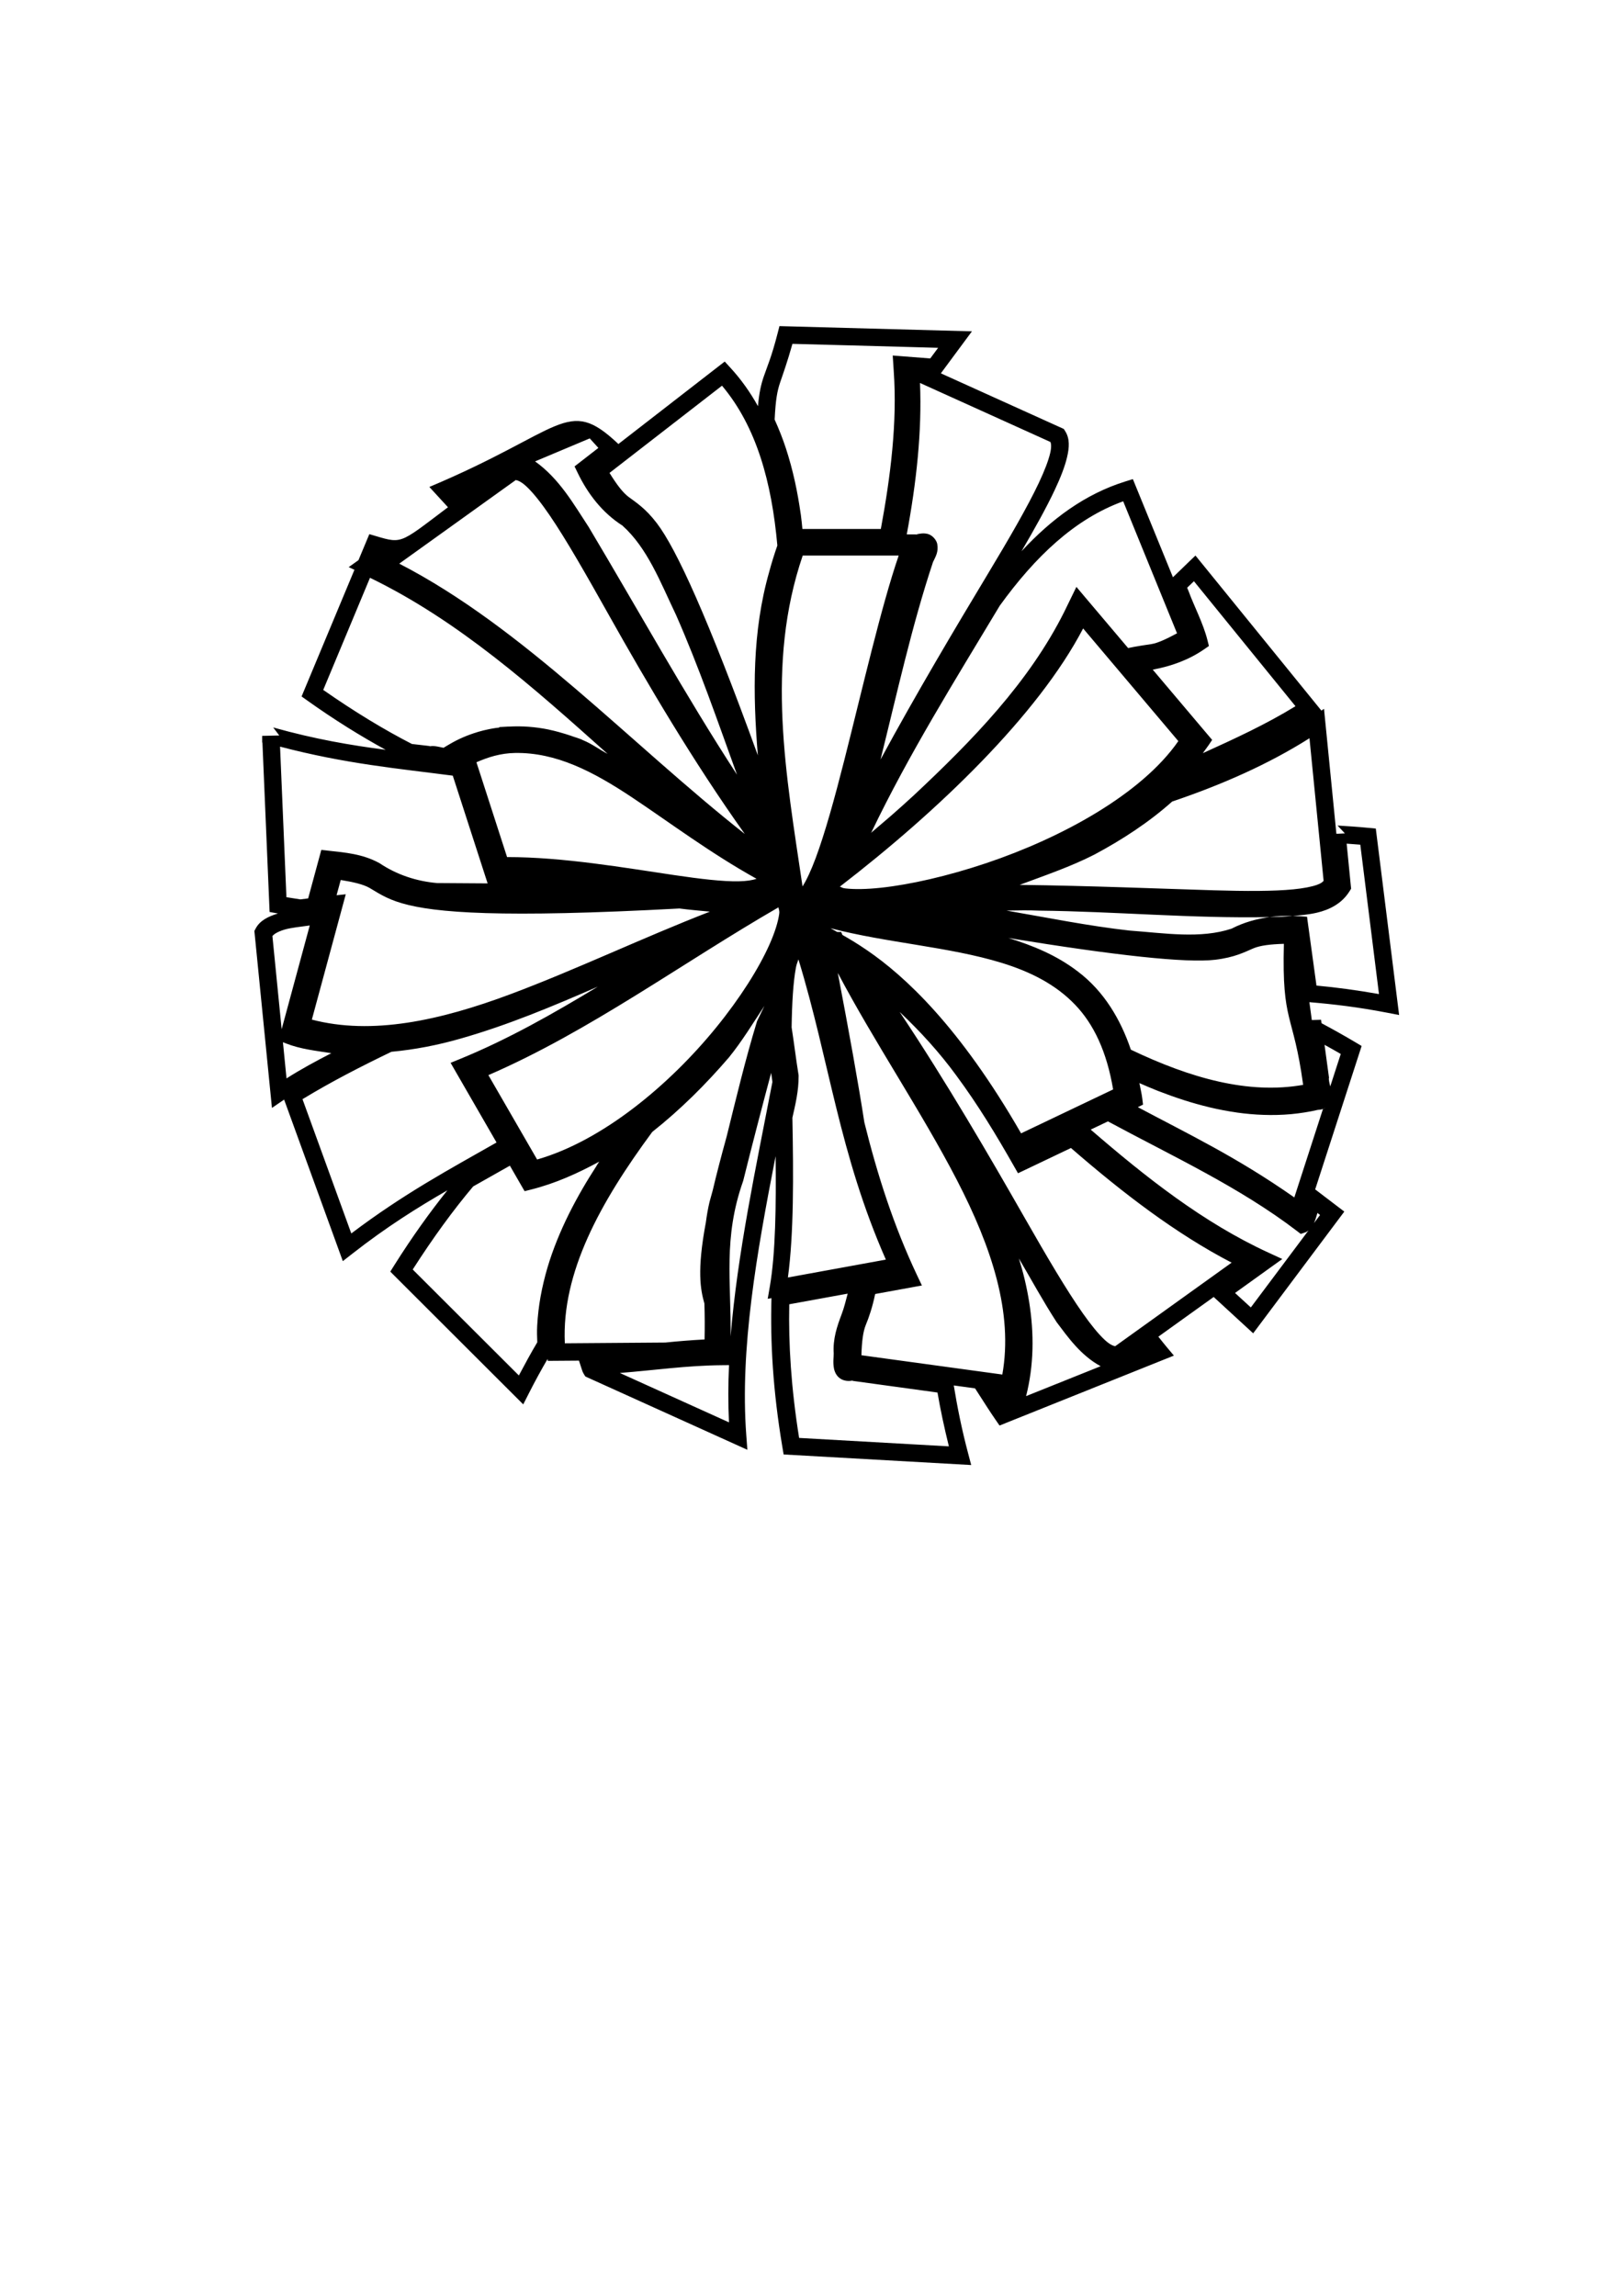 <?xml version="1.0" encoding="UTF-8" standalone="no"?>
<!-- Created with Inkscape (http://www.inkscape.org/) -->

<svg
   width="210mm"
   height="297mm"
   viewBox="0 0 210 297"
   version="1.1"
   id="svg998"
   inkscape:version="1.1.2 (b8e25be8, 2022-02-05)"
   sodipodi:docname="pom pom outline.svg"
   xmlns:inkscape="http://www.inkscape.org/namespaces/inkscape"
   xmlns:sodipodi="http://sodipodi.sourceforge.net/DTD/sodipodi-0.dtd"
   xmlns="http://www.w3.org/2000/svg"
   xmlns:svg="http://www.w3.org/2000/svg">
  <sodipodi:namedview
     id="namedview1000"
     pagecolor="#ffffff"
     bordercolor="#666666"
     borderopacity="1.0"
     inkscape:pageshadow="2"
     inkscape:pageopacity="0.0"
     inkscape:pagecheckerboard="0"
     inkscape:document-units="mm"
     showgrid="false"
     inkscape:zoom="0.46610849"
     inkscape:cx="549.22835"
     inkscape:cy="376.52178"
     inkscape:window-width="1440"
     inkscape:window-height="687"
     inkscape:window-x="0"
     inkscape:window-y="25"
     inkscape:window-maximized="0"
     inkscape:current-layer="layer1" />
  <defs
     id="defs995" />
  <g
     inkscape:label="Layer 1"
     inkscape:groupmode="layer"
     id="layer1">
    <path
       id="rect28503-7"
       style="color:#000000;fill:#000000;fill-rule:evenodd;stroke-width:2.251;-inkscape-stroke:none;paint-order:markers fill stroke"
       d="m 100.853,42.189 -0.223,0.871 c -0.8,3.132 -1.36,4.341 -1.811,5.662 -0.345,1.012 -0.591,2.062 -0.747,3.823 -1.001,-1.797 -2.187,-3.478 -3.602,-5.011 l -0.698,-0.761 -0.818,0.634 -12.947,10.04 -0.097,-0.106 c -6.546,-6.122 -6.972,-1.654 -24.355,5.654 l 2.409,2.626 c -6.634,4.994 -5.809,4.747 -10.176,3.48 l -1.403,3.363 -1.265,0.905 0.742,0.343 -6.84,16.388 0.73,0.519 c 3.585,2.552 6.94,4.621 10.149,6.381 -4.473,-0.587 -9.065,-1.351 -14.551,-2.89 l 0.787,1.038 -2.216,0.049 v 0.048 0.805 l 0.035,0.009 0.928,21.922 0.887,0.158 c 0.069,0.013 0.132,0.022 0.2,0.034 -1.288,0.399 -2.345,0.911 -2.898,1.962 l -0.158,0.299 2.273,22.895 1.564,-1.069 c 0.004,-0.002 0.008,-0.005 0.012,-0.007 l 7.595,20.897 1.221,-0.954 c 4.462,-3.494 8.408,-5.957 12.307,-8.208 -2.284,2.856 -4.585,6.059 -6.91,9.756 l -0.475,0.761 17.201,17.176 0.704,-1.385 c 0.818,-1.616 1.63,-3.093 2.445,-4.494 l 0.023,0.248 4.04,-0.03 0.361,1.112 c 0.048,0.147 0.109,0.374 0.286,0.655 l 0.18,0.286 20.961,9.482 -0.14,-1.89 c -0.836,-11.163 1.345,-23.558 3.794,-36.099 0.074,6.397 -0.007,12.579 -0.748,16.872 l -0.272,1.586 0.484,-0.087 c -0.158,5.67 0.177,11.933 1.424,19.333 l 0.15,0.889 24.27,1.367 -0.395,-1.499 c -0.85,-3.2 -1.41,-6.055 -1.86,-8.797 l 2.753,0.377 0.566,0.878 c 0.668,1.038 1.329,2.087 2.092,3.192 l 0.509,0.739 22.561,-9.047 -0.998,-1.191 c -0.345,-0.411 -0.656,-0.817 -1.012,-1.257 l 7.158,-5.135 0.22,0.202 c 1.266,1.162 2.432,2.234 3.973,3.653 l 0.919,0.844 11.791,-15.746 -3.769,-2.871 6.01,-18.552 -0.773,-0.462 c -1.514,-0.9 -2.973,-1.712 -4.413,-2.484 l -0.062,-0.448 -1.012,0.03 -0.184,0.007 -0.316,-2.311 c 3.112,0.259 6.373,0.647 10.089,1.367 l 1.521,0.295 -3.016,-24.122 -0.897,-0.087 c -1.422,-0.141 -2.744,-0.22 -4.057,-0.304 l 0.954,1.015 -1.099,0.055 -1.602,-16.167 -0.338,0.228 -16.295,-20.059 -0.884,0.848 -2.03,1.961 -5.184,-12.695 -0.99,0.307 c -5.2,1.62 -9.564,4.863 -13.419,9.025 1.727,-2.955 3.212,-5.624 4.274,-7.878 0.77,-1.634 1.331,-3.057 1.621,-4.299 0.291,-1.242 0.375,-2.38 -0.242,-3.358 l -0.18,-0.286 -15.909,-7.196 4.023,-5.434 z m 1.68,2.295 c 4.941,0.142 9.692,0.243 14.53,0.391 l 4.321,0.12 -1.02,1.376 -4.854,-0.379 0.128,1.975 v 0.004 c 0.474,6.695 -0.412,13.674 -1.667,20.459 h -10.149 c -0.057,-0.578 -0.107,-1.148 -0.19,-1.745 v -0.007 c -0.013,-0.095 -0.026,-0.175 -0.035,-0.247 v -0.004 l -0.005,-0.009 c -0.199,-1.396 -0.444,-2.793 -0.751,-4.18 -0.153,-0.689 -0.32,-1.37 -0.501,-2.045 -0.009,-0.03 -0.023,-0.094 -0.044,-0.167 l -0.009,-0.02 c -0.182,-0.667 -0.378,-1.329 -0.593,-1.987 -0.416,-1.275 -0.913,-2.52 -1.464,-3.741 0.13,-2.616 0.337,-3.706 0.721,-4.832 0.34,-0.996 0.928,-2.637 1.583,-4.963 z m 16.508,5.06 16.88,7.636 c 0.066,0.194 0.161,0.586 -0.04,1.442 -0.229,0.977 -0.736,2.296 -1.469,3.851 -1.467,3.111 -3.831,7.18 -6.629,11.83 -4.203,6.986 -9.209,15.385 -13.853,23.958 2.146,-8.604 4.049,-17.299 6.789,-25.544 -0.007,0.016 -0.016,0.032 -0.023,0.048 l 0.044,-0.114 c -0.007,0.023 -0.013,0.044 -0.02,0.066 0.323,-0.692 0.737,-1.307 0.552,-2.339 -0.095,-0.528 -0.646,-1.15 -1.208,-1.297 -0.512,-0.134 -0.97,-0.074 -1.493,0.052 h 0.13 l -0.281,0.035 c 0.052,-0.014 0.1,-0.023 0.151,-0.035 h -1.246 c 1.258,-6.751 1.974,-13.329 1.714,-19.589 z m -25.621,0.352 c 4.475,5.321 6.43,12.5 7.161,20.674 -0.385,1.113 -0.742,2.234 -1.042,3.367 -2.227,7.773 -2.137,15.817 -1.481,23.778 -6.445,-17.739 -10.516,-26.69 -13.078,-30.042 -1.487,-1.945 -2.708,-2.685 -3.653,-3.394 -0.764,-0.573 -1.55,-1.626 -2.462,-3.099 z m -17.113,6.818 c 0.384,0.422 0.754,0.828 1.117,1.231 -0.787,0.61 -1.574,1.222 -2.361,1.833 l -0.721,0.558 0.395,0.818 c 1.294,2.691 3.171,5.162 5.797,6.837 -0.011,-0.009 -0.022,-0.02 -0.034,-0.031 l 0.153,0.114 c -0.041,-0.026 -0.079,-0.056 -0.12,-0.083 3.243,2.902 4.91,7.323 6.935,11.552 2.962,6.723 5.377,13.725 7.895,20.679 -6.764,-10.392 -12.76,-21.274 -19.219,-32.087 l -0.013,-0.02 -0.013,-0.018 c -1.853,-2.815 -3.737,-6.171 -6.883,-8.409 z m -9.575,5.389 c 0.257,0.041 0.734,0.202 1.472,0.911 0.825,0.792 1.819,2.041 2.91,3.639 2.182,3.197 4.784,7.78 7.732,13.03 4.858,8.651 10.876,18.883 17.522,28.204 C 81.513,96.168 67.816,81.249 51.658,72.917 Z m 78.597,2.748 6.967,17.078 c -1.337,0.719 -2.482,1.259 -3.292,1.389 -0.813,0.131 -1.872,0.264 -3.038,0.519 -1.859,-2.199 -3.719,-4.395 -5.578,-6.594 l -1.112,-1.319 -0.757,1.552 c -0.267,0.547 -0.532,1.093 -0.799,1.64 -4.571,9.155 -11.914,16.678 -19.453,23.743 -0.992,0.916 -1.999,1.817 -3.019,2.709 -0.832,0.709 -1.693,1.441 -2.572,2.197 0.018,-0.034 0.061,-0.071 0.079,-0.105 l 0.009,-0.016 0.009,-0.018 c 4.837,-10.087 10.786,-19.607 16.586,-29.27 4.576,-6.331 9.697,-11.229 15.97,-13.504 z m -41.466,7.021 h 12.417 c -2.303,6.732 -4.66,17.11 -7.03,26.446 -1.253,4.935 -2.506,9.465 -3.71,12.692 -0.594,1.593 -1.181,2.852 -1.7,3.661 -2.136,-14.466 -4.787,-28.697 0.023,-42.799 z m -55.989,2.874 c 11.49,5.571 21.125,14.172 30.746,22.781 -1.078,-0.569 -2.047,-1.314 -3.188,-1.771 l -0.022,-0.009 c -0.02,-0.011 -0.09,-0.053 -0.259,-0.123 l -0.009,-0.004 -0.009,-0.004 c -0.356,-0.142 -0.662,-0.221 -0.893,-0.304 -0.135,-0.047 -0.272,-0.098 -0.413,-0.145 -0.45,-0.151 -0.917,-0.299 -1.406,-0.43 l -0.009,-0.007 c -0.467,-0.129 -0.942,-0.246 -1.428,-0.351 l -0.004,-0.004 h -0.004 c -1.695,-0.347 -3.444,-0.48 -5.179,-0.375 0.071,-0.004 0.027,-0.009 -0.131,0 l -1.068,0.058 v 0.065 c -0.14,0.018 -0.283,0.028 -0.422,0.049 -0.298,0.045 -0.601,0.094 -0.906,0.158 -0.47,0.095 -0.94,0.21 -1.406,0.347 l -0.004,0.004 h -0.009 c -0.056,0.018 -0.087,0.028 -0.097,0.031 h -0.009 l -0.004,0.007 c -1.226,0.369 -2.423,0.875 -3.551,1.542 l -0.775,0.457 0.009,0.027 c -0.211,-0.046 -0.407,-0.088 -0.637,-0.131 -0.337,-0.064 -0.666,-0.135 -1.091,-0.092 0.038,0.004 0.077,0.009 0.115,0.013 l -0.338,0.013 c 0.08,-0.016 0.15,-0.018 0.223,-0.026 -0.8,-0.089 -1.601,-0.181 -2.4,-0.278 -3.597,-1.85 -7.4,-4.151 -11.473,-6.994 z m 106.608,0.444 13.14,16.169 c -3.82,2.349 -7.901,4.22 -11.988,6.076 0.229,-0.341 0.513,-0.684 0.734,-1.015 l 0.471,-0.704 -0.55,-0.647 c -2.379,-2.813 -4.756,-5.626 -7.135,-8.44 2.37,-0.439 4.645,-1.248 6.625,-2.616 l 0.642,-0.444 -0.19,-0.756 c -0.547,-2.184 -1.731,-4.388 -2.44,-6.334 l -0.009,-0.018 -0.009,-0.023 c -0.055,-0.135 -0.112,-0.269 -0.167,-0.405 z m -14.335,6.111 12.317,14.573 c -4.758,6.857 -15.086,12.505 -24.847,15.786 -5.029,1.69 -9.878,2.781 -13.619,3.182 -1.871,0.201 -3.467,0.224 -4.629,0.088 -0.427,-0.05 -0.415,-0.14 -0.703,-0.228 12.768,-9.831 25.637,-22.207 31.48,-33.401 z m 29.286,14.203 1.828,18.442 c -0.116,0.133 -0.284,0.323 -0.865,0.527 -0.699,0.245 -1.735,0.447 -3.024,0.576 -2.577,0.257 -6.157,0.251 -10.37,0.124 -6.933,-0.208 -16.056,-0.59 -25.071,-0.699 3.284,-1.229 6.618,-2.354 9.719,-3.943 l 0.009,-0.007 0.009,-0.004 c 3.51,-1.881 6.959,-4.115 9.997,-6.826 6.414,-2.172 12.421,-4.809 17.768,-8.191 z M 36.236,96.59 c 8.515,2.23 15.149,2.815 22.349,3.755 1.418,4.379 2.835,8.76 4.251,13.14 l 0.259,0.796 -6.532,-0.044 h -0.004 -0.009 c -2.663,-0.231 -5.214,-1.078 -7.411,-2.551 l -0.04,-0.026 -0.044,-0.022 c -2.134,-1.173 -4.461,-1.357 -6.524,-1.583 l -0.958,-0.106 -0.25,0.928 c -0.482,1.782 -0.968,3.564 -1.45,5.346 -0.333,0.041 -0.666,0.084 -1.007,0.128 -0.607,-0.091 -1.205,-0.189 -1.806,-0.286 z m 30.417,0.818 c 5.282,-0.082 10.032,2.354 15.183,5.785 4.77,3.177 10.014,7.131 16.05,10.492 -0.504,0.179 -1.293,0.307 -2.308,0.326 -2.067,0.039 -4.979,-0.308 -8.313,-0.8 -6.42,-0.947 -14.395,-2.341 -21.655,-2.334 L 61.646,98.612 C 63.178,97.94 64.789,97.437 66.653,97.408 Z M 174.246,109.14 c 0.582,0.038 1.168,0.083 1.762,0.133 l 2.418,19.325 c -2.884,-0.505 -5.581,-0.872 -8.088,-1.096 -0.365,-2.668 -0.737,-5.332 -1.099,-8 l -0.123,-0.906 -0.91,-0.066 c -0.308,-0.022 -0.618,-0.033 -0.928,-0.042 -0.002,2e-4 -0.005,0.001 -0.009,0.001 -0.005,-1.3e-4 -0.009,1.2e-4 -0.013,0 -0.447,0.034 -0.911,0.068 -1.308,0.107 h -0.035 l -0.04,0.005 c -0.531,0.018 -1.061,0.029 -1.591,0.04 -0.004,5.6e-4 -0.009,5.6e-4 -0.013,10e-4 -0.002,5e-5 -0.005,-4e-5 -0.007,0 -1.685,0.223 -3.343,0.692 -4.905,1.492 0.013,-0.005 0.026,-0.007 0.038,-0.011 l -0.162,0.07 c 0.041,-0.02 0.083,-0.037 0.123,-0.058 -4.019,1.341 -8.659,0.583 -13.176,0.252 l -0.04,-0.004 c -5.309,-0.591 -10.612,-1.671 -15.918,-2.586 1.426,-0.016 2.858,-0.059 4.212,0.009 h 0.023 0.022 c 9.857,0.106 19.778,1.031 29.782,0.835 0.002,-3.1e-4 0.005,-5.6e-4 0.007,-10e-4 0.005,-9e-5 0.009,9e-5 0.013,0 0.987,-0.13 1.984,-0.178 2.974,-0.151 0.005,-3.4e-4 0.009,-5.6e-4 0.013,-0.001 0.002,9e-5 0.007,-9e-5 0.009,0 0.999,-0.076 2.057,-0.167 3.14,-0.422 1.575,-0.371 3.198,-1.15 4.202,-2.774 l 0.202,-0.326 -0.04,-0.378 c -0.18,-1.816 -0.357,-3.632 -0.537,-5.447 z m -130.159,4.7 c 1.653,0.266 2.926,0.568 3.724,1.024 0.992,0.566 2.064,1.369 4.207,1.991 4.277,1.243 12.768,1.918 35.897,0.673 1.303,0.171 2.621,0.281 3.935,0.408 -8.599,3.336 -17.331,7.507 -25.756,10.661 -9.22,3.452 -17.976,5.34 -25.743,3.306 1.321,-4.876 2.641,-9.752 3.96,-14.63 l 0.427,-1.583 -1.188,0.124 z m 56.639,3.538 c 0.032,0.301 0.157,0.389 0.097,0.836 -0.141,1.042 -0.568,2.415 -1.257,3.965 -1.379,3.101 -3.798,6.93 -6.902,10.744 -6.026,7.403 -14.669,14.642 -23.167,17.078 l -6.304,-10.915 c 13.124,-5.687 25.026,-14.486 37.534,-21.708 z m -60.647,2.348 c -1.213,4.474 -2.426,8.949 -3.636,13.425 l -1.196,-12.063 c 0.154,-0.179 0.565,-0.538 1.613,-0.843 0.771,-0.224 2.048,-0.362 3.218,-0.519 z m 67.391,0.356 c 7.263,1.897 15.347,2.398 22.107,4.471 3.733,1.145 7.008,2.788 9.539,5.433 2.39,2.498 4.085,6.029 4.911,10.951 l -11.909,5.68 c -7.97,-13.856 -15.074,-20.361 -19.922,-23.681 -1.322,-0.905 -2.327,-1.495 -3.194,-1.985 l -0.16,-0.378 -0.522,-0.009 c -0.275,-0.154 -0.623,-0.347 -0.849,-0.48 z m 23.012,1.265 c 13.954,2.278 23.011,3.255 26.738,2.814 2.527,-0.299 3.821,-0.994 4.932,-1.468 0.9,-0.384 2.211,-0.54 3.97,-0.594 -0.269,10.424 1.198,8.766 2.493,18.245 -7.092,1.256 -14.564,-0.863 -22.292,-4.55 -1.32,-3.891 -3.459,-7.55 -6.875,-10.125 -2.741,-2.099 -5.811,-3.348 -8.964,-4.321 z m -27.172,2.761 h 0.001 c -2.7e-4,0.001 -5.7e-4,0.001 -0.001,0.002 4.053,13.291 5.253,25.078 11.311,38.841 l -12.673,2.312 c 0.771,-5.703 0.722,-13.231 0.579,-20.666 0.386,-1.705 0.819,-3.488 0.805,-5.393 v -0.084 l -0.013,-0.088 c -0.325,-2.008 -0.569,-4.057 -0.892,-6.124 0.047,-3.141 0.205,-5.865 0.558,-7.737 0.09,-0.479 0.214,-0.706 0.325,-1.061 -2.3e-4,-5.8e-4 2.2e-4,-0.002 0,-0.002 z m -2.544,0.75 10e-4,0.001 c -5.4e-4,5.8e-4 -5.6e-4,0.002 -10e-4,0.002 -2.7e-4,0.007 -1.4e-4,0.016 -0.001,0.02 l -0.009,-0.002 c 0.005,-0.007 0.007,-0.011 0.009,-0.018 4e-5,-10e-4 -9e-5,-0.002 0,-0.004 z m 7.635,0.999 c 4.739,8.98 10.854,17.993 15.408,26.794 4.522,8.739 7.3,17.191 5.882,25.168 l -18.234,-2.497 c 0.053,-1.745 0.206,-3.056 0.58,-3.951 0.381,-0.911 0.851,-2.269 1.199,-3.97 1.535,-0.28 3.071,-0.558 4.607,-0.84 l 1.442,-0.264 -0.628,-1.324 c -3.028,-6.406 -5.127,-12.964 -6.819,-19.778 -0.781,-5.077 -1.99,-11.76 -3.437,-19.338 z m -31.049,1.781 c -5.779,3.499 -11.629,6.824 -17.856,9.368 l -1.192,0.489 0.642,1.117 c 1.766,3.063 3.534,6.125 5.301,9.187 -6.118,3.488 -11.947,6.595 -18.793,11.768 l -6.313,-17.369 c 3.69,-2.247 7.562,-4.232 11.504,-6.133 3.022,-0.28 6.013,-0.864 8.885,-1.688 6.169,-1.75 12.02,-4.211 17.821,-6.739 z m 21.554,2.493 h 0.001 c -5.4e-4,5.8e-4 -5.7e-4,0.002 -0.001,0.002 l -0.001,0.004 c -0.002,0.005 -0.007,0.009 -0.009,0.013 l -0.939,1.953 -0.027,0.084 c -1.497,4.915 -2.681,9.885 -3.903,14.819 -0.725,2.627 -1.337,4.975 -1.803,6.967 -0.137,0.497 -0.267,0.987 -0.404,1.464 l -0.005,0.026 -0.009,0.023 c -0.207,0.875 -0.354,1.745 -0.47,2.611 -0.002,0.013 -0.002,0.016 -0.004,0.03 -1.174,6.25 -0.7,8.708 -0.19,10.506 0.051,1.57 0.054,3.113 0.022,4.647 -1.714,0.092 -3.413,0.226 -5.085,0.4 l -12.996,0.097 c -0.43,-9.14 4.563,-18.202 11.311,-27.343 3.643,-2.879 6.955,-6.186 9.918,-9.636 l 0.009,-0.013 0.009,-0.009 c 1.657,-2.041 3.076,-4.37 4.563,-6.626 l 0.007,-0.013 0.005,-0.005 z m 17.505,0.783 c 2.662,2.518 5.152,5.236 7.354,8.256 l 0.005,0.004 v 0.005 c 2.764,3.739 5.116,7.614 7.43,11.689 l 0.519,0.91 0.944,-0.448 c 1.971,-0.938 3.941,-1.879 5.909,-2.818 6.714,5.834 13.579,11.089 20.788,14.832 l -15.065,10.81 c -0.228,-0.041 -0.668,-0.178 -1.368,-0.83 -0.789,-0.736 -1.748,-1.905 -2.804,-3.402 -2.112,-2.995 -4.641,-7.299 -7.482,-12.274 -4.6,-8.056 -10.197,-17.697 -16.23,-26.732 z m -79.802,3.912 0.375,0.151 c 1.91,0.756 3.907,0.953 5.887,1.27 -2.003,1.031 -3.967,2.094 -5.799,3.263 z m 134.774,0.338 c 0.695,0.386 1.384,0.766 2.097,1.183 l -1.359,4.202 c -0.033,-0.136 -0.066,-0.283 -0.097,-0.408 v -0.004 c -0.084,-0.342 -0.08,-0.615 -0.097,-0.532 l 0.035,-0.185 -0.027,-0.186 c -0.185,-1.357 -0.368,-2.714 -0.554,-4.071 z m -71.606,3.628 c 0.048,0.381 0.156,0.983 0.162,1.191 -2.125,11.017 -4.527,22.197 -5.406,32.908 0.082,-7.088 -0.979,-12.734 1.613,-20.085 l 0.018,-0.054 0.013,-0.052 c 1.075,-4.339 2.35,-9.216 3.6,-13.909 z m 47.653,1.326 c 0.774,0.337 1.547,0.674 2.338,0.984 0.047,0.018 0.102,0.039 0.163,0.062 1.039,0.404 2.092,0.779 3.157,1.121 0.029,0.009 0.068,0.024 0.119,0.041 h 0.004 l 0.005,0.005 c 1.078,0.343 2.166,0.647 3.266,0.91 l 0.009,0.007 h 0.013 c 0.007,0.002 0.027,0.009 0.062,0.018 l 0.013,0.005 h 0.013 c 1.111,0.262 2.23,0.476 3.359,0.637 l 0.03,0.005 0.013,0.004 0.018,0.007 h 0.018 c 1.145,0.161 2.3,0.265 3.46,0.304 0.579,0.02 1.16,0.025 1.74,0.009 h 0.004 c 0.009,-2.2e-4 0.018,2.5e-4 0.027,0 h 0.005 c 0.587,-0.016 1.176,-0.048 1.767,-0.101 0.592,-0.054 1.184,-0.131 1.776,-0.224 0.57,-0.09 1.141,-0.198 1.71,-0.327 -0.011,6.1e-4 -0.02,5.6e-4 -0.031,0.001 0.039,-0.007 0.095,-0.018 0.088,-0.018 v 0.005 c -0.018,0.005 -0.038,0.007 -0.057,0.011 0.219,-0.011 0.438,-0.043 0.659,-0.121 0.004,-0.002 0.009,0.002 0.013,0 0.02,-0.007 0.041,-0.001 0.062,-0.009 -0.005,0.002 -0.013,0.004 -0.018,0.007 l -0.062,0.023 -3.701,11.425 c -7.406,-5.196 -13.6,-8.138 -20.249,-11.68 l 0.673,-0.326 -0.097,-0.796 c -0.08,-0.662 -0.249,-1.32 -0.37,-1.982 l -0.002,-0.002 z m 24.05,3.21 c 2.9e-4,-1.6e-4 -0.048,0.031 -0.048,0.03 2.1e-4,-1.4e-4 -0.072,0.036 -0.137,0.066 0.013,-0.007 0.018,-0.025 0.031,-0.031 0.072,-0.031 0.153,-0.065 0.154,-0.065 z m -1.007,0.252 h 10e-4 c 0.005,-9e-5 0.009,1.1e-4 0.013,0 l -0.15,0.013 -0.061,-0.005 c 0.065,0.005 0.131,-0.005 0.196,-0.009 z m -27.118,1.489 c 8.395,4.527 17.027,8.499 24.473,14.19 l 0.478,0.37 0.572,-0.199 c 0.185,-0.064 0.317,-0.156 0.432,-0.258 l -7.465,9.966 c -0.716,-0.659 -1.405,-1.285 -2.045,-1.873 1.516,-1.088 3.03,-2.175 4.545,-3.263 l 1.574,-1.129 -1.759,-0.81 c -8.453,-3.879 -15.88,-9.754 -23.034,-15.931 0.743,-0.355 1.486,-0.709 2.229,-1.063 z m -65.815,5.205 h 0.002 c -0.032,0.049 -0.068,0.096 -0.1,0.145 0.002,-0.005 -0.007,0.011 -0.031,0.048 l -0.022,0.03 v 0.005 c -0.007,0.011 -0.016,0.027 -0.005,0.009 l -0.007,0.004 -0.005,0.009 -0.153,0.224 v 0.027 c -0.614,0.957 -1.22,1.922 -1.794,2.91 -0.631,1.087 -1.232,2.192 -1.794,3.318 -0.561,1.126 -1.081,2.277 -1.552,3.443 -0.47,1.166 -0.891,2.351 -1.249,3.56 -0.179,0.605 -0.34,1.218 -0.487,1.833 -0.147,0.615 -0.28,1.232 -0.392,1.86 l -0.004,0.013 -0.004,0.026 c -0.002,0.016 -0.002,0.033 -0.007,0.049 -5.85e-4,0.002 -0.004,0.002 -0.004,0.004 v 0.009 c -0.105,0.596 -0.194,1.195 -0.264,1.798 -0.074,0.635 -0.128,1.278 -0.163,1.926 -0.04,0.722 -0.016,1.426 0.013,2.123 -0.79,1.324 -1.587,2.79 -2.383,4.291 L 53.402,164.23 c 2.641,-4.121 5.248,-7.696 7.825,-10.748 1.58,-0.898 3.162,-1.791 4.747,-2.682 0.493,0.854 0.985,1.709 1.477,2.564 l 0.427,0.734 0.822,-0.207 c 3.145,-0.786 6.045,-2.1 8.836,-3.614 z m 92.922,6.639 0.342,0.263 -0.782,1.046 c 0.141,-0.321 0.249,-0.643 0.334,-0.958 0.041,-0.153 0.066,-0.201 0.106,-0.35 z m -38.631,5.881 c 2e-4,1.8e-4 10e-4,-3.2e-4 10e-4,0 4.8e-4,0.002 5.7e-4,0.002 0.001,0.004 1.621,2.753 3.126,5.529 4.87,8.22 l 0.023,0.031 0.023,0.035 c 1.407,1.867 3.104,4.285 5.667,5.657 l -9.649,3.869 c 0.249,-0.987 0.441,-1.979 0.576,-2.972 0.138,-1.023 0.219,-2.049 0.247,-3.073 0.028,-1.024 0.001,-2.045 -0.071,-3.064 -0.144,-2.036 -0.475,-4.057 -0.949,-6.04 -0.214,-0.897 -0.468,-1.783 -0.736,-2.664 -6.1e-4,-0.002 -0.001,-0.002 -0.002,-0.005 z m -22.149,4.559 c -0.24,0.882 -0.43,1.739 -0.796,2.703 -0.57,1.505 -1.148,3.171 -1.007,5.082 l -0.005,-0.035 c 0.016,0.382 -0.128,1.076 0.031,1.92 0.08,0.422 0.307,0.984 0.83,1.324 0.458,0.297 0.984,0.342 1.5,0.278 -0.044,-0.007 -0.088,-0.013 -0.133,-0.018 l 0.356,-0.009 c -0.074,0.013 -0.149,0.018 -0.223,0.028 3.69,0.505 7.378,1.015 11.068,1.52 0.368,2.178 0.868,4.508 1.473,6.964 l -19.378,-1.091 c -1.045,-6.548 -1.38,-12.188 -1.275,-17.29 2.519,-0.458 5.038,-0.918 7.557,-1.376 z m -15.355,9.248 c -0.114,2.503 -0.119,4.973 -0.005,7.403 l -14.12,-6.388 c 4.46,-0.348 8.64,-0.97 13.241,-1.006 z"
       sodipodi:nodetypes="ccsccccccccccccccccccccccccccccccccccccccccscccccccccccccccccscccccccccccccccccccccccccccccsscccccccccccccccccccccccccscccccsscccccssccccccccccssccccccccccccccccccccsscccccscccsccccccccccccscccccccccccccccccccccccccccccccsccccccccccscccccccccccccscsccccsccccccccccccccccccccccccccscccccccccccsccccccccccccccccccccccccccsccccccsscsscccccccssscccccsccssccsccccccssccccccccccccccccccccccccsccccccscccccccccccccccccccccccccccccccccccccccccccccccccccssccccccccccccccccccccccccccccccccccsccccccccccccccccccccccccccccccssccssscccscccccccccccccsccccccccccsssccccsscsccccccccccccccscccccccccscccscccccssccccccccccccccccccccscccccccccc"
       inkscape:export-filename="/Users/ksergi/Desktop/pom pom outline.png"
       inkscape:export-xdpi="96"
       inkscape:export-ydpi="96" />
  </g>
</svg>
